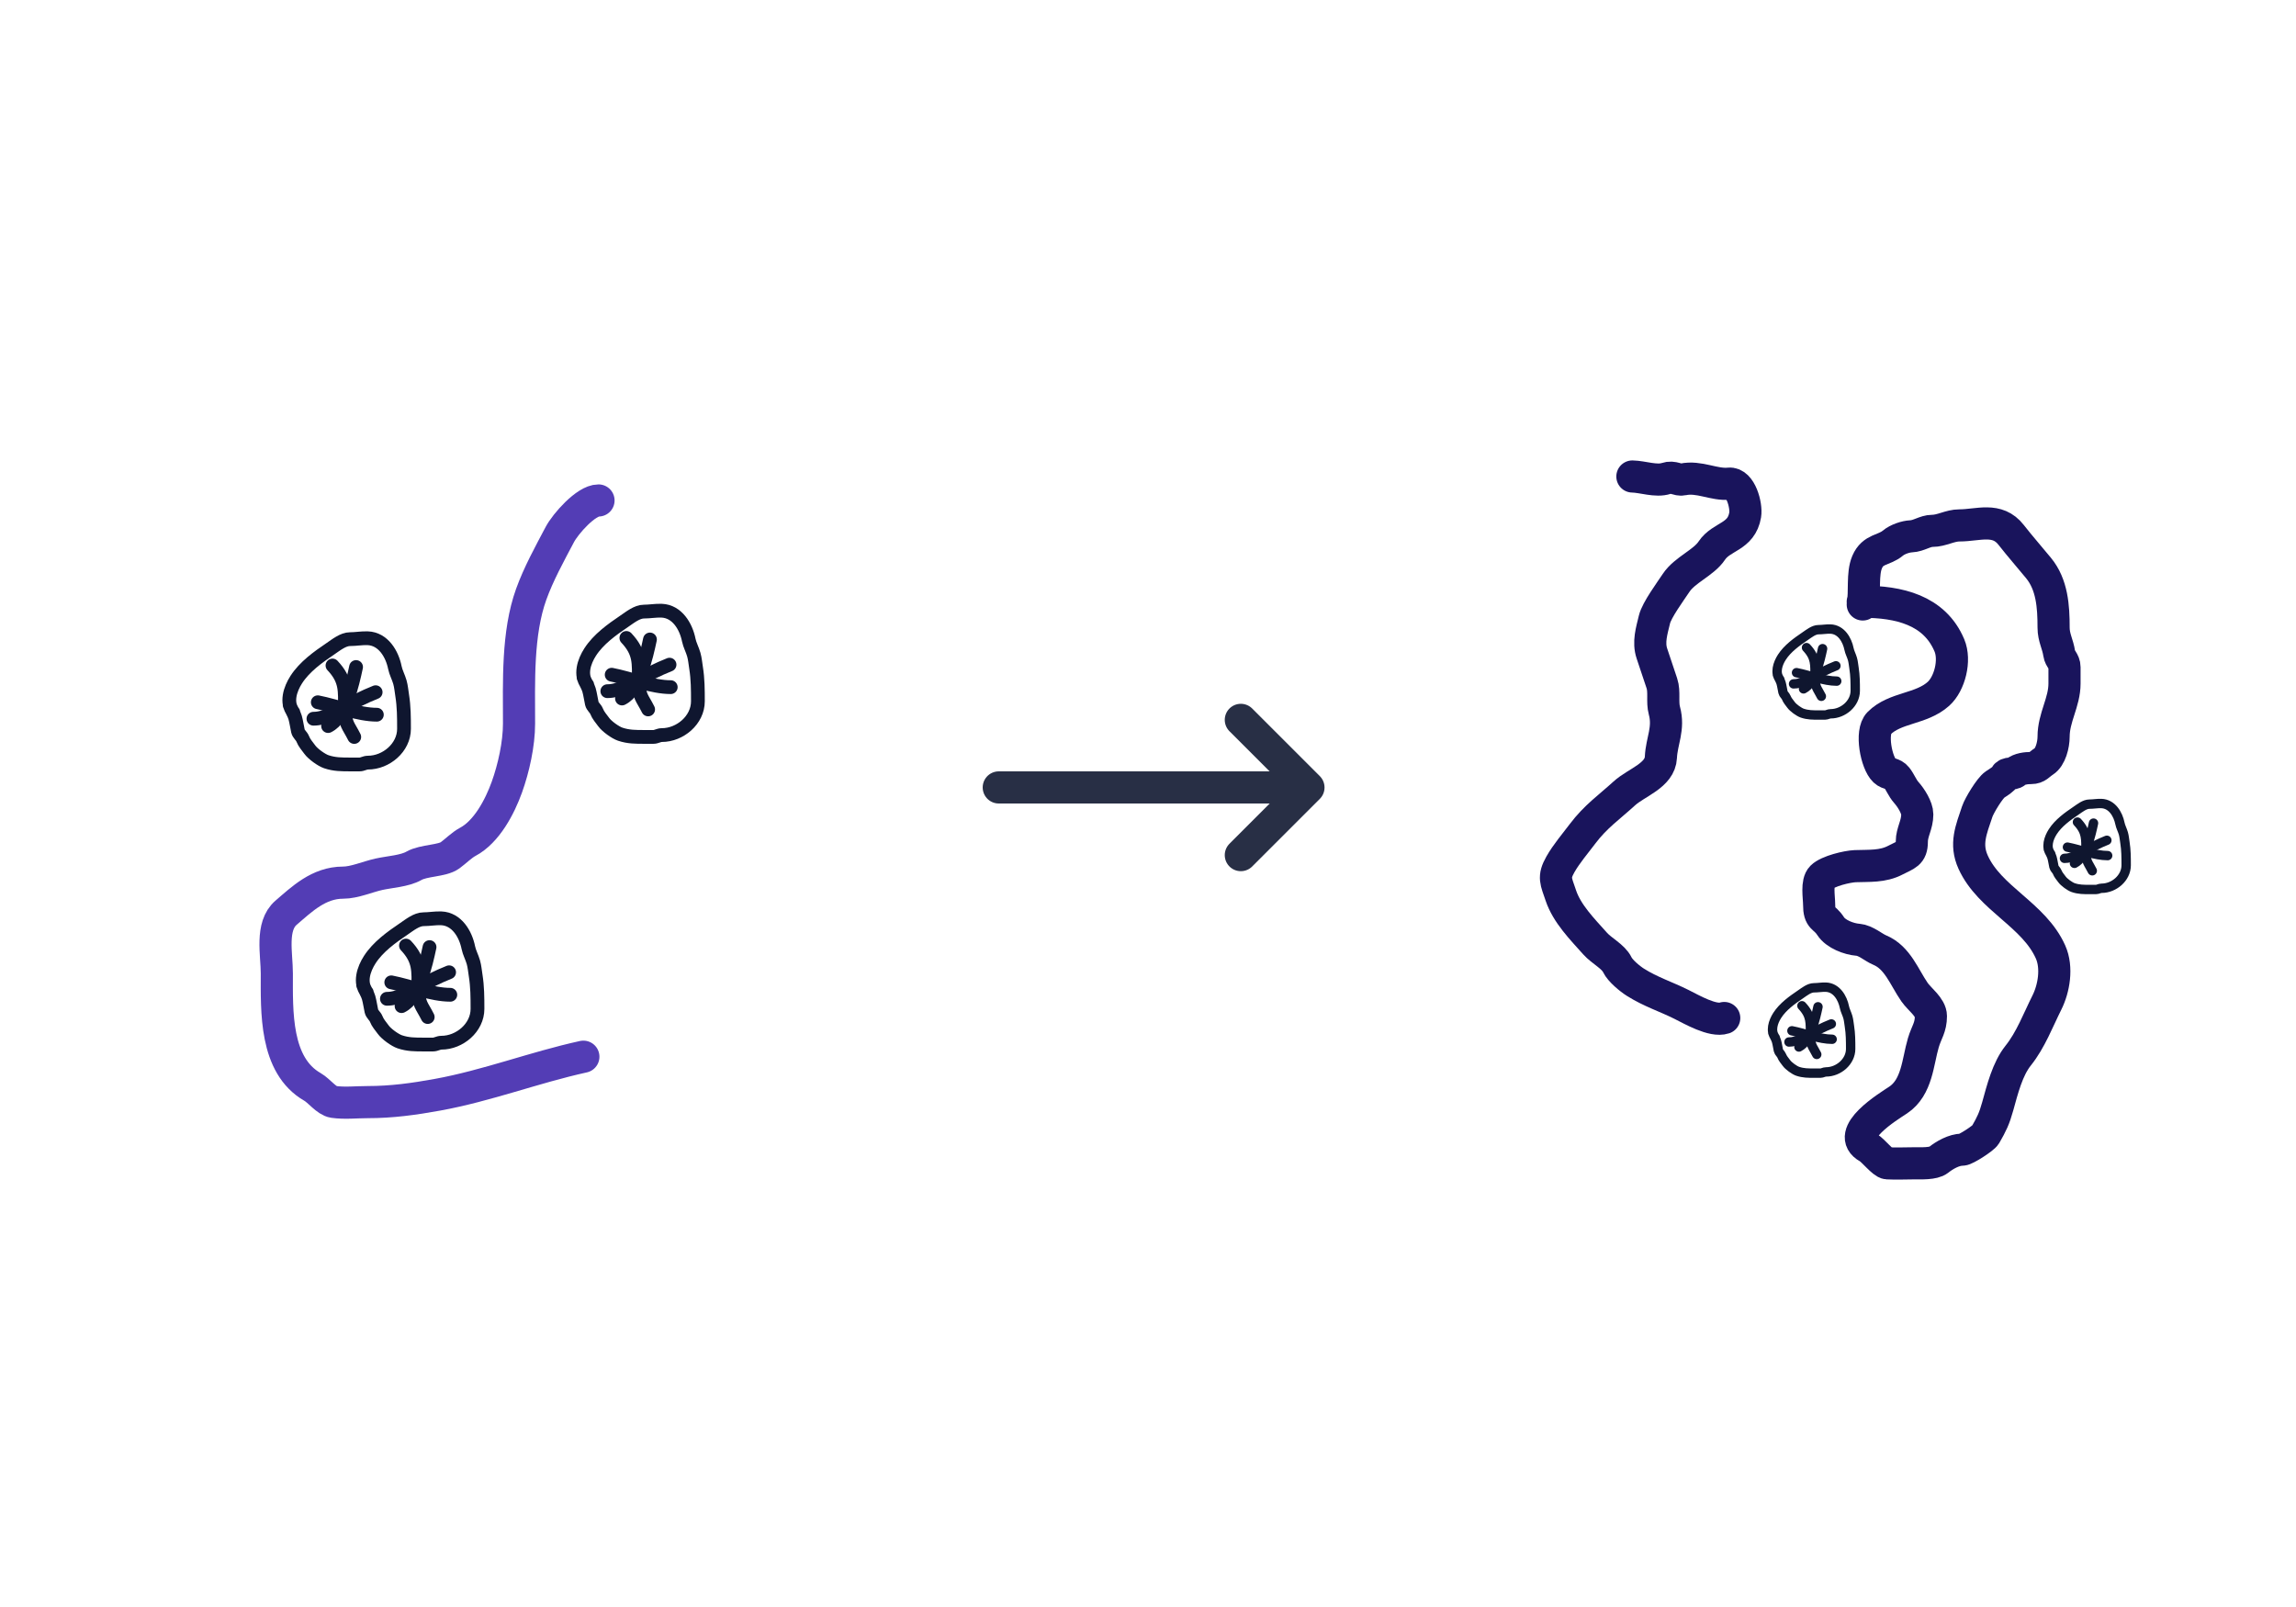<svg width="500" height="350" viewBox="0 0 500 350" fill="none" xmlns="http://www.w3.org/2000/svg">
<line x1="217.5" y1="171.5" x2="282.5" y2="171.5" stroke="#282F45" stroke-width="7" stroke-linecap="round"/>
<path d="M270.215 156.785L284.943 171.513L270.215 186.241" stroke="#282F45" stroke-width="7" stroke-linecap="round" stroke-linejoin="round"/>
<path d="M127.04 230.148C116.326 232.5 106.087 236.467 95.265 238.435C90.148 239.365 85.33 240.037 80.065 240.037C77.649 240.037 75.037 240.333 72.647 239.991C71.1 239.77 69.493 237.555 68.069 236.741C59.817 232.025 60.285 220.24 60.285 212.017C60.285 207.801 58.882 201.715 62.3 198.785C65.728 195.846 69.411 192.237 74.708 192.237C77.185 192.237 80.028 190.964 82.537 190.406C84.81 189.901 88.136 189.719 90.137 188.575C92.292 187.343 96.259 187.561 98.012 186.285C99.18 185.436 100.58 184.032 101.858 183.355C105.998 181.163 108.849 175.688 110.374 171.451C111.86 167.324 113.03 162.039 113.03 157.624C113.03 148.519 112.613 137.954 115.685 129.42C117.261 125.044 119.674 120.645 121.912 116.417C123.148 114.082 127.609 109 130.337 109" stroke="#533DB5" stroke-width="7" stroke-linecap="round" stroke-linejoin="round"/>
<path d="M77.541 145.274C76.744 148.99 75.165 156.275 71.449 158.133" stroke="#0F162F" stroke-width="3" stroke-linecap="round" stroke-linejoin="round"/>
<path d="M69.207 152.951C73.356 153.761 78.043 155.659 82.067 155.659" stroke="#0F162F" stroke-width="3" stroke-linecap="round" stroke-linejoin="round"/>
<path d="M72.406 144.944C75.417 148.143 75.114 150.416 75.114 154.419C75.114 157.695 75.875 157.973 77.144 160.51" stroke="#0F162F" stroke-width="3" stroke-linecap="round" stroke-linejoin="round"/>
<path d="M68.258 156.536C70.906 156.536 72.788 155.016 74.92 153.659C75.846 153.069 77.017 152.953 78.019 152.452C79.239 151.842 80.576 151.25 81.804 150.759" stroke="#0F162F" stroke-width="3" stroke-linecap="round" stroke-linejoin="round"/>
<path d="M63.878 155.142C62.217 153.013 63.188 150.081 64.52 148.014C66.332 145.203 69.259 143.121 71.968 141.286C73.198 140.453 74.729 139.205 76.229 139.205C77.491 139.205 78.759 138.959 80.058 139.006C83.486 139.128 85.409 142.483 85.99 145.392C86.201 146.444 86.787 147.506 87.086 148.568C87.355 149.524 87.427 150.491 87.584 151.467C87.972 153.892 87.982 156.27 87.982 158.727C87.982 162.841 84.082 166.098 80.125 166.098C79.459 166.098 78.941 166.496 78.31 166.496C77.646 166.496 76.982 166.496 76.317 166.496C74.441 166.496 72.845 166.508 71.05 165.899C70.023 165.551 68.144 164.21 67.464 163.265C66.877 162.449 66.288 161.845 65.915 160.896C65.673 160.284 65.028 159.867 64.885 159.225C64.666 158.239 64.539 157.207 64.266 156.248C64.023 155.4 63.387 154.466 63.081 153.548" stroke="#0F162F" stroke-width="3" stroke-linecap="round" stroke-linejoin="round"/>
<path d="M93.541 206.274C92.744 209.99 91.165 217.275 87.449 219.133" stroke="#0F162F" stroke-width="3" stroke-linecap="round" stroke-linejoin="round"/>
<path d="M85.207 213.951C89.356 214.761 94.043 216.659 98.067 216.659" stroke="#0F162F" stroke-width="3" stroke-linecap="round" stroke-linejoin="round"/>
<path d="M88.406 205.944C91.417 209.143 91.114 211.416 91.114 215.419C91.114 218.695 91.875 218.973 93.144 221.51" stroke="#0F162F" stroke-width="3" stroke-linecap="round" stroke-linejoin="round"/>
<path d="M84.258 217.536C86.906 217.536 88.788 216.016 90.92 214.659C91.846 214.069 93.017 213.953 94.019 213.452C95.239 212.842 96.576 212.25 97.804 211.759" stroke="#0F162F" stroke-width="3" stroke-linecap="round" stroke-linejoin="round"/>
<path d="M79.878 216.142C78.217 214.013 79.188 211.081 80.52 209.014C82.332 206.203 85.259 204.121 87.968 202.286C89.198 201.453 90.729 200.205 92.229 200.205C93.491 200.205 94.759 199.959 96.058 200.006C99.486 200.128 101.408 203.483 101.99 206.392C102.201 207.444 102.787 208.506 103.086 209.568C103.355 210.524 103.428 211.491 103.584 212.467C103.972 214.892 103.982 217.27 103.982 219.727C103.982 223.841 100.082 227.098 96.125 227.098C95.459 227.098 94.941 227.496 94.31 227.496C93.646 227.496 92.982 227.496 92.317 227.496C90.441 227.496 88.845 227.508 87.05 226.899C86.023 226.551 84.144 225.21 83.464 224.265C82.877 223.449 82.288 222.845 81.915 221.896C81.673 221.284 81.028 220.867 80.885 220.225C80.666 219.239 80.539 218.207 80.266 217.248C80.023 216.4 79.387 215.466 79.081 214.548" stroke="#0F162F" stroke-width="3" stroke-linecap="round" stroke-linejoin="round"/>
<path d="M141.541 139.274C140.744 142.99 139.165 150.275 135.449 152.133" stroke="#0F162F" stroke-width="3" stroke-linecap="round" stroke-linejoin="round"/>
<path d="M133.207 146.951C137.356 147.761 142.043 149.659 146.067 149.659" stroke="#0F162F" stroke-width="3" stroke-linecap="round" stroke-linejoin="round"/>
<path d="M136.406 138.944C139.417 142.143 139.114 144.416 139.114 148.419C139.114 151.695 139.875 151.973 141.144 154.51" stroke="#0F162F" stroke-width="3" stroke-linecap="round" stroke-linejoin="round"/>
<path d="M132.258 150.536C134.906 150.536 136.788 149.016 138.92 147.659C139.846 147.069 141.017 146.953 142.019 146.452C143.239 145.842 144.576 145.25 145.804 144.759" stroke="#0F162F" stroke-width="3" stroke-linecap="round" stroke-linejoin="round"/>
<path d="M127.878 149.142C126.217 147.013 127.188 144.081 128.52 142.014C130.332 139.203 133.259 137.121 135.968 135.286C137.198 134.453 138.729 133.205 140.229 133.205C141.491 133.205 142.759 132.959 144.058 133.006C147.486 133.128 149.408 136.483 149.99 139.392C150.201 140.444 150.787 141.506 151.086 142.568C151.355 143.524 151.428 144.491 151.584 145.467C151.972 147.892 151.982 150.27 151.982 152.727C151.982 156.841 148.082 160.098 144.125 160.098C143.458 160.098 142.94 160.496 142.31 160.496C141.646 160.496 140.982 160.496 140.318 160.496C138.441 160.496 136.845 160.508 135.05 159.899C134.023 159.551 132.144 158.21 131.464 157.265C130.877 156.449 130.288 155.845 129.915 154.896C129.673 154.284 129.028 153.867 128.885 153.225C128.666 152.239 128.539 151.207 128.266 150.248C128.023 149.4 127.387 148.466 127.081 147.548" stroke="#0F162F" stroke-width="3" stroke-linecap="round" stroke-linejoin="round"/>
<path d="M396.903 141.274C396.361 143.805 395.285 148.768 392.754 150.034" stroke="#0F162F" stroke-width="2.044" stroke-linecap="round" stroke-linejoin="round"/>
<path d="M391.227 146.504C394.053 147.055 397.246 148.348 399.986 148.348" stroke="#0F162F" stroke-width="2.044" stroke-linecap="round" stroke-linejoin="round"/>
<path d="M393.406 141.049C395.457 143.228 395.25 144.776 395.25 147.503C395.25 149.735 395.769 149.924 396.634 151.653" stroke="#0F162F" stroke-width="2.044" stroke-linecap="round" stroke-linejoin="round"/>
<path d="M390.582 148.945C392.386 148.945 393.668 147.91 395.12 146.985C395.751 146.584 396.549 146.505 397.231 146.164C398.062 145.748 398.973 145.345 399.81 145.01" stroke="#0F162F" stroke-width="2.044" stroke-linecap="round" stroke-linejoin="round"/>
<path d="M387.598 147.996C386.467 146.546 387.128 144.549 388.035 143.141C389.27 141.225 391.264 139.807 393.109 138.557C393.947 137.99 394.99 137.14 396.012 137.14C396.871 137.14 397.735 136.972 398.62 137.004C400.955 137.087 402.265 139.373 402.661 141.354C402.804 142.071 403.204 142.794 403.407 143.518C403.59 144.169 403.64 144.828 403.746 145.493C404.011 147.145 404.018 148.764 404.018 150.438C404.018 153.24 401.361 155.459 398.665 155.459C398.211 155.459 397.859 155.73 397.429 155.73C396.977 155.73 396.524 155.73 396.072 155.73C394.793 155.73 393.707 155.738 392.483 155.323C391.784 155.086 390.504 154.173 390.041 153.529C389.641 152.974 389.24 152.562 388.985 151.916C388.821 151.499 388.381 151.215 388.284 150.777C388.135 150.105 388.049 149.402 387.862 148.749C387.697 148.172 387.264 147.535 387.055 146.91" stroke="#0F162F" stroke-width="2.044" stroke-linecap="round" stroke-linejoin="round"/>
<path d="M395.903 219.274C395.361 221.805 394.285 226.768 391.754 228.034" stroke="#0F162F" stroke-width="2.044" stroke-linecap="round" stroke-linejoin="round"/>
<path d="M390.227 224.504C393.053 225.055 396.246 226.348 398.986 226.348" stroke="#0F162F" stroke-width="2.044" stroke-linecap="round" stroke-linejoin="round"/>
<path d="M392.406 219.049C394.457 221.228 394.25 222.776 394.25 225.503C394.25 227.735 394.769 227.924 395.634 229.653" stroke="#0F162F" stroke-width="2.044" stroke-linecap="round" stroke-linejoin="round"/>
<path d="M389.582 226.945C391.386 226.945 392.668 225.91 394.12 224.985C394.751 224.584 395.549 224.505 396.231 224.164C397.062 223.748 397.973 223.345 398.81 223.01" stroke="#0F162F" stroke-width="2.044" stroke-linecap="round" stroke-linejoin="round"/>
<path d="M386.598 225.996C385.467 224.546 386.128 222.549 387.035 221.141C388.27 219.225 390.264 217.807 392.109 216.557C392.947 215.99 393.99 215.14 395.012 215.14C395.871 215.14 396.735 214.972 397.62 215.004C399.955 215.087 401.265 217.373 401.661 219.354C401.804 220.071 402.204 220.794 402.407 221.518C402.59 222.169 402.64 222.828 402.746 223.493C403.011 225.145 403.018 226.764 403.018 228.438C403.018 231.24 400.361 233.459 397.665 233.459C397.211 233.459 396.859 233.73 396.429 233.73C395.977 233.73 395.524 233.73 395.072 233.73C393.793 233.73 392.707 233.738 391.483 233.323C390.784 233.086 389.504 232.173 389.041 231.529C388.641 230.974 388.24 230.562 387.985 229.916C387.821 229.499 387.381 229.215 387.284 228.777C387.135 228.105 387.049 227.402 386.862 226.749C386.697 226.172 386.264 225.535 386.055 224.91" stroke="#0F162F" stroke-width="2.044" stroke-linecap="round" stroke-linejoin="round"/>
<path d="M455.903 179.274C455.361 181.805 454.285 186.768 451.754 188.034" stroke="#0F162F" stroke-width="2.044" stroke-linecap="round" stroke-linejoin="round"/>
<path d="M450.227 184.504C453.053 185.055 456.246 186.348 458.986 186.348" stroke="#0F162F" stroke-width="2.044" stroke-linecap="round" stroke-linejoin="round"/>
<path d="M452.406 179.049C454.457 181.228 454.25 182.776 454.25 185.503C454.25 187.735 454.769 187.924 455.634 189.653" stroke="#0F162F" stroke-width="2.044" stroke-linecap="round" stroke-linejoin="round"/>
<path d="M449.582 186.945C451.386 186.945 452.668 185.91 454.12 184.985C454.751 184.584 455.549 184.505 456.231 184.164C457.062 183.748 457.973 183.345 458.81 183.01" stroke="#0F162F" stroke-width="2.044" stroke-linecap="round" stroke-linejoin="round"/>
<path d="M446.598 185.996C445.467 184.546 446.128 182.549 447.035 181.141C448.27 179.225 450.264 177.807 452.109 176.557C452.947 175.99 453.99 175.14 455.012 175.14C455.871 175.14 456.735 174.972 457.62 175.004C459.955 175.087 461.265 177.373 461.661 179.354C461.804 180.071 462.204 180.794 462.407 181.518C462.59 182.169 462.64 182.828 462.746 183.493C463.011 185.145 463.018 186.764 463.018 188.438C463.018 191.24 460.361 193.459 457.665 193.459C457.211 193.459 456.859 193.73 456.429 193.73C455.977 193.73 455.524 193.73 455.072 193.73C453.793 193.73 452.707 193.738 451.483 193.323C450.784 193.086 449.504 192.173 449.041 191.529C448.641 190.974 448.24 190.562 447.985 189.916C447.821 189.499 447.381 189.215 447.284 188.777C447.135 188.105 447.049 187.402 446.862 186.749C446.697 186.172 446.264 185.535 446.055 184.91" stroke="#0F162F" stroke-width="2.044" stroke-linecap="round" stroke-linejoin="round"/>
<path d="M355.483 103.78C357.689 103.818 360.673 104.925 362.829 104.204C364.459 103.659 365.302 104.675 366.502 104.416C370.009 103.661 373.291 105.681 376.537 105.341C379.066 105.077 380.385 110.102 380.049 112.131C379.236 117.044 374.903 116.725 372.772 119.928C371.004 122.588 366.897 124.11 365.026 126.922C363.761 128.825 360.785 132.862 360.294 134.909C359.697 137.394 358.907 139.856 359.738 142.339C360.46 144.499 361.183 146.658 361.905 148.818C362.529 150.682 361.935 152.872 362.452 154.759C363.525 158.68 361.852 161.384 361.694 164.938C361.518 168.914 356.363 170.39 353.721 172.808C350.482 175.772 347.46 177.836 344.621 181.615C343.023 183.742 341.113 185.955 339.803 188.27C338.208 191.087 338.856 191.901 339.906 195.039C341.232 199.003 344.54 202.332 347.371 205.509C348.798 207.112 351.332 208.314 352.189 210.101C352.83 211.439 354.95 213.179 356.154 213.938C359.496 216.044 362.704 217.024 366.169 218.752C368.412 219.871 373.002 222.55 375.486 221.719" stroke="#19145C" stroke-width="7" stroke-linecap="round" stroke-linejoin="round"/>
<path d="M405.651 131.65C406.17 128.923 405.503 124.993 406.607 122.414C407.878 119.45 410.226 119.949 412.215 118.291C413.208 117.464 414.949 116.864 416.206 116.807C417.866 116.731 419.237 115.619 420.791 115.619C422.824 115.619 424.649 114.432 426.695 114.432C430.793 114.432 434.928 112.591 437.976 116.51C439.843 118.911 442.033 121.395 443.947 123.734C446.887 127.327 447.212 132.043 447.212 136.697C447.212 138.872 448.139 140.284 448.433 142.337C448.603 143.531 449.587 144.011 449.587 145.306C449.587 146.493 449.587 147.681 449.587 148.868C449.587 152.967 447.212 156.257 447.212 160.446C447.212 162.187 446.56 164.895 445.101 165.823C444.004 166.521 443.654 167.274 442.33 167.274C441.249 167.274 439.807 167.436 438.933 168.165C438.229 168.751 437.222 168.15 436.657 169.055C436.169 169.835 435.22 170.354 434.447 170.869C433.323 171.619 431.01 175.475 430.588 176.741C429.266 180.705 427.887 183.808 429.697 187.791C433.321 195.763 442.927 199.195 446.552 207.351C448.069 210.764 447.276 215.305 445.761 218.335C443.832 222.193 442.231 226.491 439.494 229.913C437.172 232.815 436.067 237.266 435.041 240.963C434.288 243.671 433.713 244.812 432.369 247.164C431.961 247.877 428.087 250.396 427.322 250.396C425.528 250.396 423.46 251.586 422.143 252.639C421.07 253.498 418.295 253.365 416.932 253.365C414.963 253.365 412.959 253.474 410.994 253.365C410.033 253.312 407.923 250.537 406.838 249.935C401.419 246.924 411.297 240.959 413.369 239.577C417.519 236.811 417.62 231.245 418.845 227.109C419.53 224.796 420.494 223.817 420.494 221.304C420.494 219.373 417.996 217.629 416.932 216.092C414.673 212.829 413.247 208.548 409.345 206.922C407.945 206.339 406.335 204.818 404.595 204.679C402.632 204.522 399.787 203.455 398.658 201.71C397.231 199.506 396.151 200.299 396.151 196.961C396.151 195.404 395.55 192.218 396.745 191.023C398.076 189.692 402.328 188.713 404.002 188.648C407.023 188.532 409.983 188.799 412.776 187.329C415.103 186.104 416.338 186.025 416.338 183.305C416.338 181.198 417.526 179.683 417.526 177.368C417.526 175.88 416.137 173.72 415.151 172.618C414.265 171.627 413.832 170.37 413.04 169.352C412.288 168.385 411.23 168.651 410.401 167.868C408.603 166.17 407.288 159.436 409.213 157.51C412.706 154.018 418.373 154.505 422.143 151.111C424.58 148.918 425.895 143.825 424.518 140.556C421.251 132.796 413.387 131.056 405.651 131.056" stroke="#19145C" stroke-width="7" stroke-linecap="round" stroke-linejoin="round"/>
</svg>
